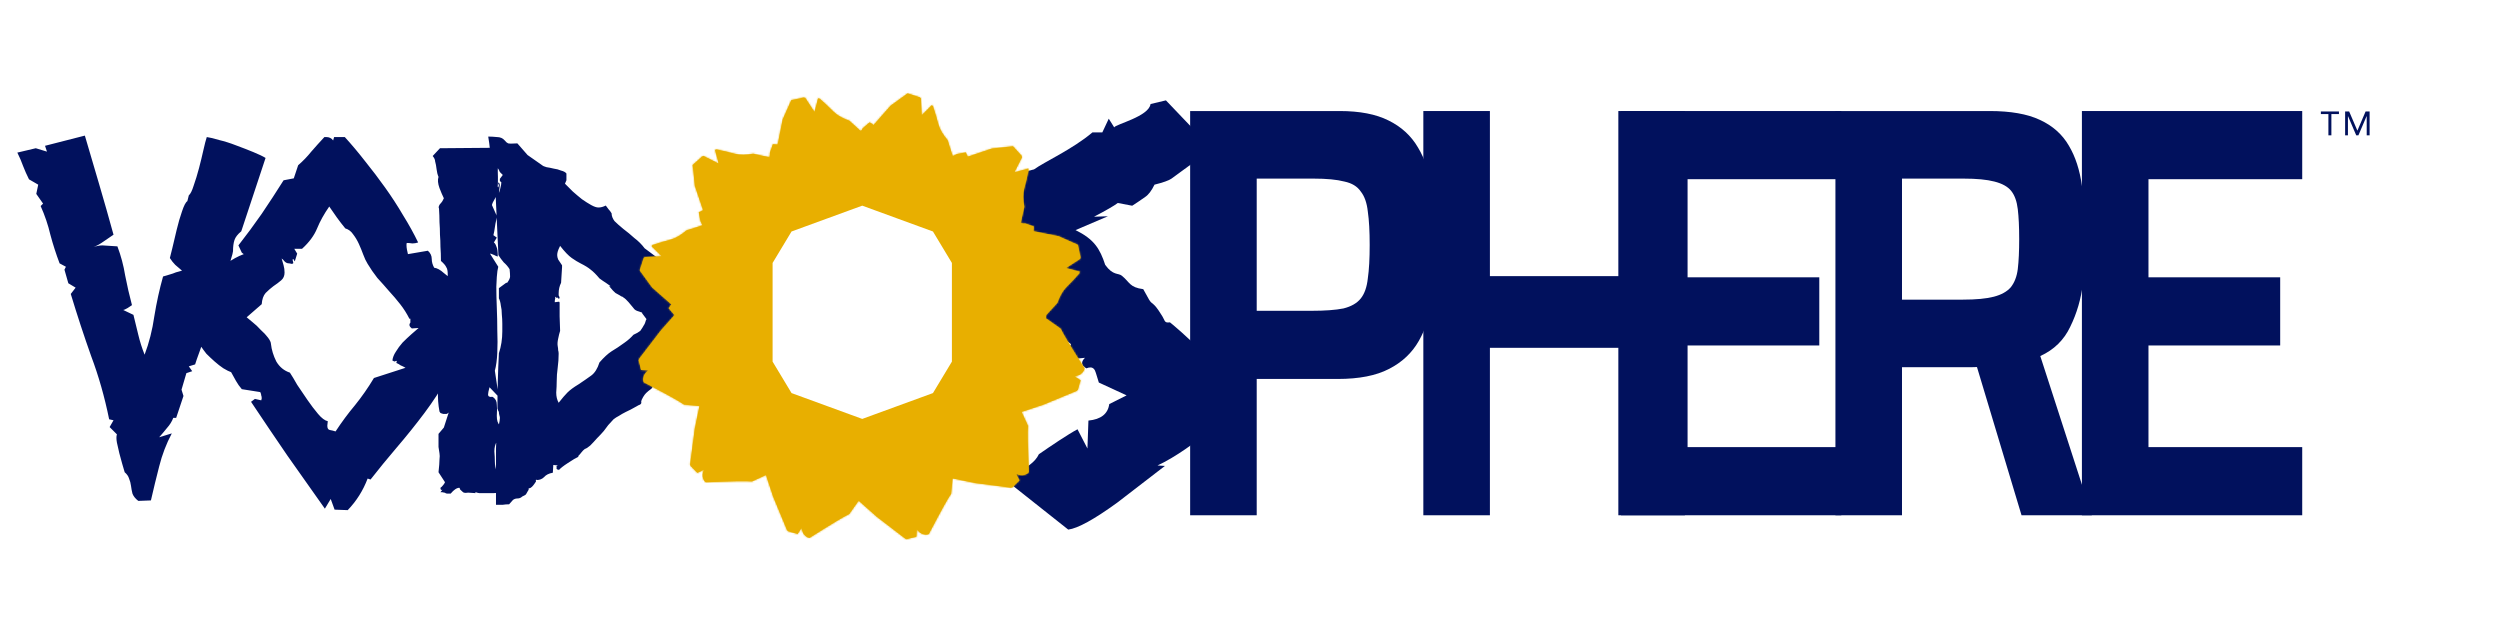 <svg width="1441" height="360" viewBox="0 0 1441 360" fill="none" xmlns="http://www.w3.org/2000/svg">
<path d="M686 297V64H772.193C783.721 64 793.088 65.806 800.293 69.419C807.679 73.031 813.353 78.224 817.316 84.997C821.279 91.545 823.981 99.56 825.422 109.042C827.043 118.525 827.853 129.249 827.853 141.215C827.853 152.278 827.133 162.551 825.692 172.033C824.431 181.29 821.819 189.418 817.856 196.417C813.893 203.416 808.129 208.835 800.564 212.673C793.178 216.511 783.361 218.43 771.112 218.43H724.368V297H686ZM724.368 179.145H755.981C763.727 179.145 769.851 178.694 774.354 177.791C778.858 176.662 782.19 174.743 784.352 172.033C786.513 169.324 787.864 165.486 788.405 160.519C789.125 155.552 789.485 149.117 789.485 141.215C789.485 133.313 789.125 126.878 788.405 121.911C787.864 116.944 786.513 113.106 784.352 110.397C782.37 107.462 779.218 105.543 774.895 104.64C770.572 103.511 764.627 102.946 757.062 102.946H724.368V179.145Z" fill="#01115D"/>
<path d="M820.412 297V64H858.78V159.164H932.814V64H971.182V297H932.814V200.481H858.78V297H820.412Z" fill="#01115D"/>
<path d="M934.349 297V64H1061.34V103.285H972.717V159.842H1048.64V199.126H972.717V257.715H1061.34V297H934.349Z" fill="#01115D"/>
<path d="M1057.94 297V64H1146.84C1158.91 64 1168.54 65.693 1175.75 69.08C1183.13 72.467 1188.72 77.434 1192.5 83.981C1196.28 90.303 1198.81 98.092 1200.07 107.349C1201.51 116.38 1202.23 126.54 1202.23 137.828C1202.23 145.731 1201.69 154.197 1200.61 163.228C1199.53 172.259 1197.09 180.613 1193.31 188.289C1189.71 195.966 1183.94 201.61 1176.02 205.222L1205.74 297H1165.21L1137.11 203.529L1146.57 209.964C1145.31 210.641 1143.78 211.093 1141.97 211.318C1140.35 211.544 1138.46 211.657 1136.3 211.657H1096.31V297H1057.94ZM1096.31 172.711H1131.44C1139 172.711 1144.95 172.146 1149.27 171.017C1153.59 169.889 1156.84 168.082 1159 165.599C1161.16 162.89 1162.51 159.39 1163.05 155.1C1163.59 150.585 1163.86 144.828 1163.86 137.828C1163.86 130.829 1163.59 125.072 1163.05 120.557C1162.51 116.041 1161.25 112.542 1159.27 110.058C1157.29 107.575 1154.04 105.768 1149.54 104.64C1145.22 103.511 1139.27 102.946 1131.71 102.946H1096.31V172.711Z" fill="#01115D"/>
<path d="M1200.01 297V64H1327V103.285H1238.38V159.842H1314.3V199.126H1238.38V257.715H1327V297H1200.01Z" fill="#01115D"/>
<path d="M1342.09 78V65.76H1337.75V64.24H1348.17V65.76H1343.81V78H1342.09ZM1351.73 78V64.24H1354.05L1358.75 75.2H1358.85L1363.53 64.24H1365.85V78H1364.17V67H1364.09L1359.39 78H1358.13L1353.43 67H1353.35V78H1351.73Z" fill="#01115D"/>
<path d="M716.336 235.817L700.616 247.435L699.187 247.171C691.756 252.804 686.612 256.588 683.754 258.525C677.656 262.749 672.131 266.006 667.177 268.294L671.464 268.558C662.318 275.6 653.172 282.641 644.026 289.682C630.689 299.364 621.257 304.557 615.731 305.261L582.395 278.856L585 273C591.669 269.655 596.7 266.403 598.796 261.826C605.655 257.073 615.747 250.251 621.082 247.435L626.798 258.525L627.37 242.418C634.61 241.714 638.612 238.545 639.374 232.912L649.377 227.895L633.372 220.502C632.8 218.742 632.229 216.893 631.657 214.957C631.085 212.844 630.037 211.788 628.513 211.788C627.751 211.788 626.989 211.964 626.227 212.316C623.178 210.732 622.892 208.708 625.369 206.243L619.939 206.771L613.651 201.49L615.652 199.378C621.749 199.202 609.078 193.685 611.936 195.797L603.933 192.745C586.404 186.232 604.791 189.256 600.79 186.44C594.121 180.631 587.547 174.822 581.069 169.013L585.928 162.94C581.164 162.411 576.496 161.355 571.923 159.771L548.201 135.215C554.107 131.518 560.014 127.821 565.921 124.125C573.352 119.372 577.925 114.619 579.64 109.866L583.355 106.962C587.357 108.194 589.357 108.81 589.357 108.81L588.694 104.146L590.4 99.042L595.997 97.643C602.095 93.242 618.224 86.014 629.656 76.332H635.372L639.088 68.411L642.232 73.428C642.803 71.667 662.223 67.178 663.175 59.961L672.035 57.849L695.472 82.405L694.329 89.006L675.179 103.001C673.655 104.057 670.416 105.201 665.462 106.434C663.747 109.954 661.937 112.331 660.032 113.563C657.555 115.323 655.078 116.995 652.601 118.58L644.312 116.995C642.216 118.58 637.643 121.22 630.593 124.917L638.596 124.653L619.939 132.625C630.66 137.903 633.989 143.353 637.043 152.681C641.616 159.019 644.578 157.201 646.674 158.962C651.247 162.658 650.963 165.618 658.965 166.674L662.318 172.709C664.223 175.878 664.604 173.671 669.227 181.134C671.704 184.654 670.737 186.326 674.357 185.798C675.501 186.678 683.849 193.569 694.329 204.131L695.186 209.676L698.902 207.035C699.854 207.387 701.569 209.236 704.046 212.58C706.714 216.453 709.286 219.006 711.763 220.238L704.332 228.159L715.193 227.103L716.336 235.817Z" fill="#01115D"/>
<path d="M153.07 91.04L139.07 133.32C137.016 135 135.71 136.68 135.15 138.36C134.59 140.04 134.31 142.187 134.31 144.8C134.31 145.36 133.843 147.133 132.91 150.12C131.976 153.107 130.763 156.84 129.27 161.32C127.776 165.8 126.096 170.653 124.23 175.88C122.55 180.92 120.87 185.773 119.19 190.44C117.696 195.107 116.296 199.213 114.99 202.76C113.683 206.307 112.843 208.733 112.47 210.04L108.83 211.16L110.79 213.96L107.43 215.08L104.63 224.6L105.75 228.24L101.55 240.84H99.87C99.123 242.893 97.91 244.853 96.23 246.72C94.736 248.587 93.243 250.36 91.75 252.04L99.03 249.8C95.856 255.773 93.43 262.12 91.75 268.84C90.07 275.373 88.483 281.907 86.99 288.44L79.71 288.72C78.03 287.413 76.91 286.013 76.35 284.52C75.976 283.027 75.696 281.533 75.51 280.04C75.323 278.547 74.95 277.147 74.39 275.84C74.016 274.533 73.176 273.32 71.87 272.2C71.496 271.08 71.03 269.493 70.47 267.44C69.91 265.387 69.35 263.333 68.79 261.28C68.23 259.04 67.763 256.987 67.39 255.12C67.016 253.067 67.016 251.48 67.39 250.36L63.19 246.16L65.43 242.24L62.91 241.68C60.296 228.8 56.843 216.667 52.55 205.28C48.443 193.707 44.523 181.76 40.79 169.44L43.59 165.8L39.39 163.28L37.15 155.44L37.99 153.76L34.35 151.8C32.296 146.387 30.523 140.88 29.03 135.28C27.723 129.68 25.856 124.173 23.43 118.76L24.83 117.36L20.91 111.76L22.03 106.44L16.71 103.36C15.403 100.747 14.283 98.227 13.35 95.8C12.416 93.187 11.296 90.573 9.99 87.96L20.63 85.44L27.07 87.4L25.95 84.04L48.91 78.16C51.71 87.68 54.51 97.2 57.31 106.72C60.11 116.24 62.816 125.76 65.43 135.28C64.683 135.84 62.91 137.053 60.11 138.92C57.496 140.787 55.443 141.907 53.95 142.28C54.883 142.093 55.723 141.907 56.47 141.72C57.403 141.533 58.243 141.44 58.99 141.44L67.67 142C69.723 147.413 71.216 153.013 72.15 158.8C73.27 164.587 74.576 170.28 76.07 175.88C75.696 176.067 74.856 176.627 73.55 177.56C72.243 178.307 71.403 178.68 71.03 178.68L76.91 181.48C77.843 185.213 78.776 189.04 79.71 192.96C80.643 196.88 81.856 200.707 83.35 204.44C85.963 197.533 87.83 190.16 88.95 182.32C90.256 174.293 91.936 166.64 93.99 159.36C94.176 159.36 94.83 159.173 95.95 158.8C97.07 158.427 98.283 158.053 99.59 157.68C100.896 157.12 102.016 156.747 102.95 156.56C104.07 156.187 104.723 156 104.91 156C103.603 154.88 102.296 153.76 100.99 152.64C99.87 151.52 98.843 150.213 97.91 148.72C98.096 148.16 98.563 146.293 99.31 143.12C100.056 139.76 100.896 136.213 101.83 132.48C102.763 128.56 103.79 125.013 104.91 121.84C106.03 118.48 107.056 116.52 107.99 115.96L108.83 112.6C109.763 111.853 110.696 109.987 111.63 107C112.75 103.827 113.776 100.467 114.71 96.92C115.643 93.373 116.483 89.92 117.23 86.56C117.976 83.2 118.63 80.68 119.19 79C120.683 79.187 123.016 79.747 126.19 80.68C129.363 81.427 132.63 82.453 135.99 83.76C139.536 85.067 142.896 86.373 146.07 87.68C149.243 88.987 151.576 90.107 153.07 91.04ZM281.34 182.6L271.54 200.8L270.14 198.84L269.58 199.4L266.22 195.2C264.727 202.667 262.02 210.04 258.1 217.32C254.18 224.413 249.7 231.32 244.66 238.04C239.62 244.76 234.3 251.387 228.7 257.92C223.287 264.267 218.247 270.427 213.58 276.4L211.9 275.84C209.287 282.747 205.46 288.813 200.42 294.04L192.86 293.76L190.62 287.6L187.26 293.2C179.98 282.933 172.794 272.76 165.7 262.68C158.794 252.6 151.794 242.24 144.7 231.6L146.94 229.92L150.58 230.76L150.86 229.64C150.86 228.893 150.767 228.333 150.58 227.96C150.58 227.4 150.394 226.747 150.02 226L139.38 224.32C138.074 222.827 136.954 221.24 136.02 219.56C135.087 217.88 134.154 216.2 133.22 214.52C132.1 214.147 130.607 213.4 128.74 212.28C127.06 211.16 125.38 209.853 123.7 208.36C122.02 206.867 120.434 205.373 118.94 203.88C117.634 202.2 116.607 200.8 115.86 199.68L116.14 194.92L115.86 189.32C114.18 191 111.94 192.12 109.14 192.68L103.26 185.12L108.02 179.8C108.58 179.8 108.767 179.613 108.58 179.24C108.394 178.867 108.114 178.587 107.74 178.4C112.407 172.427 117.26 166.267 122.3 159.92C127.527 153.573 133.594 149.093 140.5 146.48L139.38 145.64L137.42 141.44C142.087 135.467 146.567 129.4 150.86 123.24C155.154 116.893 159.354 110.453 163.46 103.92L169.34 102.8L171.86 95.24C174.66 92.813 177.18 90.2 179.42 87.4C181.847 84.6 184.367 81.8 186.98 79H188.1C189.78 79 191.087 79.653 192.02 80.96L192.58 79H198.74C202.66 83.293 206.58 87.96 210.5 93C214.42 97.853 218.247 102.893 221.98 108.12C225.714 113.347 229.167 118.667 232.34 124.08C235.7 129.493 238.594 134.72 241.02 139.76C239.9 140.133 238.78 140.32 237.66 140.32C236.54 140.133 235.514 140.04 234.58 140.04C234.394 140.04 234.3 140.413 234.3 141.16C234.3 142.093 234.394 143.027 234.58 143.96C234.767 144.707 234.954 145.547 235.14 146.48L246.62 144.52C248.114 145.827 248.86 147.413 248.86 149.28C248.86 150.96 249.327 152.64 250.26 154.32C251.94 154.507 253.807 155.533 255.86 157.4C258.1 159.08 260.154 161.04 262.02 163.28C263.887 165.52 265.38 167.853 266.5 170.28C267.807 172.707 268.367 174.573 268.18 175.88C270.234 177.187 272.287 178.493 274.34 179.8C276.58 181.107 278.914 182.04 281.34 182.6ZM241.3 189.04L237.38 189.32C235.887 188.2 235.607 187.08 236.54 185.96V183.72H235.98C234.487 180.733 232.714 177.933 230.66 175.32C228.607 172.707 226.46 170.187 224.22 167.76C221.98 165.147 219.74 162.627 217.5 160.2C215.447 157.587 213.58 154.88 211.9 152.08C210.967 150.587 210.127 148.813 209.38 146.76C208.634 144.707 207.794 142.653 206.86 140.6C205.927 138.547 204.807 136.68 203.5 135C202.38 133.32 200.887 132.2 199.02 131.64C197.34 129.587 195.754 127.533 194.26 125.48C192.767 123.24 191.274 121.093 189.78 119.04C186.794 123.333 184.46 127.533 182.78 131.64C181.1 135.747 178.207 139.667 174.1 143.4H169.62L171.3 146.2L169.9 150.68L169.06 149.28C168.687 149.28 168.594 149.653 168.78 150.4C168.967 150.96 169.06 151.333 169.06 151.52C169.06 151.893 168.687 152.08 167.94 152.08C167.38 151.893 166.914 151.8 166.54 151.8C165.607 151.8 164.767 151.427 164.02 150.68C163.46 149.933 162.9 149.373 162.34 149C162.714 150.307 163.087 151.613 163.46 152.92C163.834 154.227 164.02 155.627 164.02 157.12C164.02 158.987 163.367 160.48 162.06 161.6C160.754 162.72 159.26 163.84 157.58 164.96C156.087 166.08 154.594 167.387 153.1 168.88C151.794 170.373 151.047 172.52 150.86 175.32L142.18 182.88C142.927 183.44 144.047 184.373 145.54 185.68C147.22 186.987 148.807 188.48 150.3 190.16C151.98 191.653 153.38 193.147 154.5 194.64C155.62 196.133 156.18 197.347 156.18 198.28L155.9 198.56L156.18 198.28C156.554 201.64 157.58 205 159.26 208.36C161.127 211.533 163.74 213.68 167.1 214.8C168.22 216.48 169.62 218.813 171.3 221.8C173.167 224.6 175.127 227.493 177.18 230.48C179.234 233.467 181.287 236.173 183.34 238.6C185.394 241.027 187.26 242.427 188.94 242.8L188.66 245.32C188.66 246.813 189.127 247.653 190.06 247.84C191.18 248.027 192.3 248.307 193.42 248.68C196.967 243.267 200.7 238.227 204.62 233.56C208.54 228.707 212.18 223.48 215.54 217.88L233.74 212C232.807 211.44 231.874 210.973 230.94 210.6C230.194 210.04 229.354 209.573 228.42 209.2L228.7 208.36C228.7 207.987 228.514 207.893 228.14 208.08C227.767 208.267 227.487 208.36 227.3 208.36L226.18 207.8C226.367 206.12 227.02 204.44 228.14 202.76C229.26 200.893 230.567 199.12 232.06 197.44C233.74 195.76 235.42 194.173 237.1 192.68C238.78 191.187 240.18 189.973 241.3 189.04ZM289.998 283.96L284.398 284.24H276.278C275.905 284.24 275.158 284.053 274.038 283.68V284.24L269.838 283.96C268.718 284.147 267.878 284.147 267.318 283.96C266.945 283.773 266.292 283.213 265.358 282.28C265.172 282.093 265.078 281.907 265.078 281.72C265.078 281.533 264.985 281.347 264.798 281.16C263.305 281.16 261.625 282.28 259.758 284.52C259.198 284.52 258.545 284.52 257.798 284.52C257.238 284.52 256.772 284.333 256.398 283.96H255.838C255.652 283.773 254.998 283.68 253.878 283.68L254.998 282.28C254.252 282.653 253.878 282.28 253.878 281.16C254.252 280.973 254.812 280.413 255.558 279.48C256.305 278.547 256.585 277.987 256.398 277.8L252.758 272.2C253.132 268.84 253.318 266.413 253.318 264.92C253.505 263.427 253.505 262.213 253.318 261.28C253.132 260.347 252.945 259.133 252.758 257.64C252.758 256.147 252.758 253.627 252.758 250.08L255.838 246.44L258.638 237.76C258.078 238.32 257.612 238.6 257.238 238.6C256.865 238.6 256.305 238.6 255.558 238.6C254.812 238.413 254.252 238.227 253.878 238.04C253.692 237.667 253.505 237.387 253.318 237.2C252.572 233.28 252.292 229.36 252.478 225.44C252.852 221.52 253.318 217.6 253.878 213.68C254.438 209.76 254.998 205.84 255.558 201.92C256.118 198 256.398 194.08 256.398 190.16C256.398 186.24 256.025 182.413 255.278 178.68C254.718 174.76 254.345 170.653 254.158 166.36C256.025 165.427 257.145 164.4 257.518 163.28C257.892 162.16 258.078 160.48 258.078 158.24C258.078 156.187 257.798 154.787 257.238 154.04C256.865 153.107 255.838 151.893 254.158 150.4C254.158 147.413 254.065 144.707 253.878 142.28C253.878 139.853 253.785 137.52 253.598 135.28C253.598 132.853 253.505 130.427 253.318 128C253.318 125.573 253.225 122.96 253.038 120.16C252.665 119.6 252.852 118.76 253.598 117.64L254.158 117.08C254.718 116.52 255.278 115.587 255.838 114.28C255.092 112.787 254.252 110.827 253.318 108.4C252.385 105.787 252.198 103.64 252.758 101.96C252.198 100.653 251.825 99.16 251.638 97.48C251.452 95.8 251.172 94.307 250.798 93C250.798 92.067 250.332 91.04 249.398 89.92L253.598 85.44L287.198 85.16C287.012 90.013 286.918 94.587 286.918 98.88C287.105 103.173 287.012 107.28 286.638 111.2C286.638 111.76 286.172 112.88 285.238 114.56C284.305 116.053 283.745 117.267 283.558 118.2C283.932 119.133 284.305 119.973 284.678 120.72C285.052 121.467 285.425 122.307 285.798 123.24C286.358 123.987 286.452 125.107 286.078 126.6C285.705 128.093 285.425 129.587 285.238 131.08C285.052 132.573 284.772 134.067 284.398 135.56L286.358 136.96L284.678 139.76C285.238 140.133 285.705 140.88 286.078 142C286.638 143.12 286.918 145.08 286.918 147.88C286.172 147.693 285.518 147.413 284.958 147.04C284.398 146.853 283.932 146.667 283.558 146.48C283.185 146.293 282.812 146.2 282.438 146.2L287.198 153.76C286.825 155.067 286.545 157.027 286.358 159.64C286.172 162.253 286.078 164.12 286.078 165.24C286.078 168.787 286.172 172.8 286.358 177.28C286.545 181.76 286.638 186.147 286.638 190.44C286.825 194.92 286.825 199.213 286.638 203.32C286.452 207.427 285.985 210.88 285.238 213.68L287.478 228.8L282.158 223.2C281.598 225.253 281.318 226.653 281.318 227.4C281.318 227.96 281.505 228.333 281.878 228.52C282.252 228.707 282.625 228.8 282.998 228.8C283.558 228.613 284.025 228.707 284.398 229.08C285.705 230.013 286.358 231.413 286.358 233.28C286.545 234.773 286.545 236.92 286.358 239.72C286.358 242.333 286.918 244.107 288.038 245.04L286.358 254.56C285.425 256.053 284.958 257.92 284.958 260.16C285.145 262.4 285.238 264.36 285.238 266.04C285.238 269.96 286.732 273.88 289.718 277.8L289.998 283.96ZM420.288 186.8L416.088 191C413.101 191.187 410.301 192.12 407.688 193.8C407.501 194.173 407.315 194.547 407.128 194.92C407.128 195.293 407.035 195.853 406.848 196.6C404.421 197.347 403.115 199.12 402.928 201.92C401.995 202.853 401.341 203.787 400.968 204.72V205.28C399.661 206.773 398.448 208.173 397.328 209.48C396.208 210.6 394.995 211.72 393.688 212.84C390.515 213.213 387.528 213.96 384.728 215.08C382.115 216.013 380.061 217.507 378.568 219.56C378.008 220.493 377.448 221.333 376.888 222.08C376.515 222.64 376.048 223.293 375.488 224.04C374.181 224.973 373.155 225.813 372.408 226.56C371.848 227.12 371.288 227.867 370.728 228.8C369.981 230.107 369.608 230.947 369.608 231.32V231.6C369.795 232.347 369.515 232.907 368.768 233.28C368.208 233.467 367.648 233.747 367.088 234.12C364.475 235.613 362.328 236.733 360.648 237.48C359.155 238.227 357.848 238.973 356.728 239.72C355.608 240.28 354.581 240.933 353.648 241.68C352.901 242.427 351.875 243.547 350.568 245.04C350.008 245.787 349.168 246.907 348.048 248.4C346.928 249.707 345.621 251.107 344.128 252.6C342.821 254.093 341.515 255.493 340.208 256.8C338.901 257.92 337.875 258.573 337.128 258.76C336.381 259.32 335.728 259.973 335.168 260.72C334.608 261.467 333.955 262.213 333.208 262.96L333.488 263.24C332.181 263.8 330.128 265.013 327.328 266.88C324.715 268.56 322.941 269.96 322.008 271.08C322.008 270.893 322.101 270.8 322.288 270.8C320.981 270.8 320.515 270.24 320.888 269.12H320.328C320.515 269.12 320.888 268.84 321.448 268.28L318.928 268L318.648 272.48C316.408 272.853 314.728 273.693 313.608 275C312.488 276.12 311.088 276.68 309.408 276.68C309.035 276.307 308.848 276.4 308.848 276.96C309.035 277.333 308.941 277.707 308.568 278.08L308.008 278.92C307.635 279.48 307.168 280.04 306.608 280.6C306.048 281.16 305.488 281.44 304.928 281.44C304.741 281.44 304.648 281.627 304.648 282C304.835 282.187 304.741 282.467 304.368 282.84C303.808 283.773 303.435 284.427 303.248 284.8C303.061 285.173 302.315 285.64 301.008 286.2C300.261 286.947 299.328 287.32 298.208 287.32C297.275 287.32 296.435 287.6 295.688 288.16C295.128 288.72 294.381 289.56 293.448 290.68C292.141 290.68 290.928 290.773 289.808 290.96C288.688 290.96 287.381 290.96 285.888 290.96C285.888 287.973 285.888 284.613 285.888 280.88C285.888 277.147 285.888 273.413 285.888 269.68C285.888 265.76 285.888 262.027 285.888 258.48C286.075 254.747 286.168 251.48 286.168 248.68C286.915 247.747 287.381 246.44 287.568 244.76C287.941 243.08 288.128 241.773 288.128 240.84C288.128 240.467 288.035 240 287.848 239.44C287.661 238.693 287.568 238.133 287.568 237.76V237.48L287.008 236.36C287.008 235.987 286.915 235.707 286.728 235.52C286.728 224.88 287.008 214.24 287.568 203.6C288.875 199.68 289.528 195.48 289.528 191C289.528 189.693 289.528 188.2 289.528 186.52C289.528 184.84 289.435 183.067 289.248 181.2C289.248 179.333 289.061 177.653 288.688 176.16C288.501 174.48 288.128 173.08 287.568 171.96V166.08L291.768 163H292.328C293.448 161.507 294.008 160.293 294.008 159.36C294.008 158.24 293.915 156.84 293.728 155.16C292.795 153.667 291.675 152.36 290.368 151.24C289.248 149.933 288.221 148.533 287.288 147.04L285.608 110.92L286.728 110.08L286.448 108.12C286.821 107.747 287.008 107.653 287.008 107.84C287.195 108.027 287.288 108.027 287.288 107.84L287.568 106.72L287.288 106.16L287.008 105.32H287.568L287.848 105.6C287.848 105.787 287.848 105.973 287.848 106.16C288.035 106.16 288.128 106.253 288.128 106.44L287.568 111.2C287.941 110.453 288.221 109.52 288.408 108.4C288.781 107.093 288.968 105.973 288.968 105.04C288.408 104.667 288.128 104.387 288.128 104.2C288.128 104.013 288.128 103.64 288.128 103.08L289.808 100.84L288.128 99.16C287.755 98.227 287.288 97.387 286.728 96.64C286.168 95.707 285.235 95.053 283.928 94.68C283.928 93.933 283.741 92.907 283.368 91.6C283.181 90.107 282.901 88.613 282.528 87.12C282.341 85.44 282.155 83.853 281.968 82.36C281.781 80.867 281.595 79.653 281.408 78.72C282.901 78.72 284.581 78.813 286.448 79C288.315 79 289.808 79.653 290.928 80.96L291.208 81.24C291.581 81.8 292.141 82.267 292.888 82.64C293.635 82.827 295.408 82.827 298.208 82.64L304.088 89.36L312.488 95.24C312.861 95.613 313.701 95.987 315.008 96.36C316.315 96.547 317.715 96.827 319.208 97.2C320.701 97.387 322.101 97.76 323.408 98.32C324.901 98.693 325.928 99.253 326.488 100V103.92C326.301 104.48 326.021 105.133 325.648 105.88C326.955 107.187 328.448 108.68 330.128 110.36C331.808 111.853 333.581 113.347 335.448 114.84C337.315 116.147 339.088 117.267 340.768 118.2C342.448 119.133 343.848 119.6 344.968 119.6C346.275 119.6 347.675 119.227 349.168 118.48C349.915 119.413 350.475 120.16 350.848 120.72C351.408 121.28 351.968 122.027 352.528 122.96C352.528 124.453 353.088 125.947 354.208 127.44C355.515 128.747 357.195 130.24 359.248 131.92C361.488 133.6 363.635 135.373 365.688 137.24C367.928 138.92 369.888 140.88 371.568 143.12L394.528 160.2C394.901 161.32 395.368 162.253 395.928 163C396.488 164.307 397.235 165.613 398.168 166.92C399.101 168.227 400.315 169.067 401.808 169.44L402.928 169.72L420.288 185.4L419.728 186.24L420.288 186.8ZM372.688 184L370.168 180.64C370.168 180.267 370.075 180.08 369.888 180.08C369.701 180.08 369.421 179.987 369.048 179.8L368.208 179.52C366.715 179.147 365.688 178.493 365.128 177.56C364.381 176.627 363.448 175.507 362.328 174.2C361.208 172.893 360.181 171.96 359.248 171.4C358.875 171.027 358.501 170.84 358.128 170.84C357.941 170.653 357.661 170.467 357.288 170.28C356.541 169.907 355.701 169.44 354.768 168.88C354.021 168.32 352.808 167.013 351.128 164.96H351.968C349.915 163.467 348.421 162.44 347.488 161.88C346.741 161.32 346.088 160.853 345.528 160.48C343.661 158.24 341.981 156.56 340.488 155.44C339.181 154.32 337.221 153.107 334.608 151.8C333.115 151.053 331.435 150.027 329.568 148.72C327.701 147.413 325.461 145.08 322.848 141.72C322.101 143.213 321.635 144.333 321.448 145.08C321.261 145.827 321.168 146.48 321.168 147.04C321.168 147.787 321.355 148.627 321.728 149.56C322.288 150.493 322.848 151.333 323.408 152.08L323.968 152.92V154.04L323.408 163C322.475 164.867 322.008 166.92 322.008 169.16C322.008 169.72 322.008 170.093 322.008 170.28C322.195 170.467 322.381 170.933 322.568 171.68C322.381 172.24 322.101 172.333 321.728 171.96L321.168 171.4L320.888 171.68H320.608V171.4L320.328 171.12H320.048V171.96C319.861 172.52 319.768 173.173 319.768 173.92C319.768 174.667 319.768 174.76 319.768 174.2L322.008 173.92H322.288C322.475 174.107 322.568 174.293 322.568 174.48V180.64C322.568 180.827 322.568 181.387 322.568 182.32C322.568 183.067 322.661 185.867 322.848 190.72C322.475 191.84 322.101 193.333 321.728 195.2C321.355 196.88 321.261 198.28 321.448 199.4C321.635 200.333 321.728 201.173 321.728 201.92C321.915 202.48 322.008 203.133 322.008 203.88C322.008 206.493 321.821 209.2 321.448 212C321.075 214.613 320.888 217.227 320.888 219.84C320.888 221.707 320.795 223.853 320.608 226.28C320.608 228.52 321.075 230.48 322.008 232.16C324.061 229.547 325.741 227.587 327.048 226.28C328.541 224.787 330.688 223.2 333.488 221.52C336.288 219.653 338.715 217.973 340.768 216.48C342.821 214.987 344.408 212.467 345.528 208.92C348.141 205.933 350.475 203.787 352.528 202.48C354.768 201.173 357.288 199.493 360.088 197.44C361.955 196.133 363.635 194.64 365.128 192.96C365.875 192.587 366.621 192.213 367.368 191.84C368.115 191.28 368.675 190.907 369.048 190.72C369.981 189.413 370.635 188.387 371.008 187.64C371.568 186.893 372.035 185.773 372.408 184.28L372.688 184Z" fill="#01115D"/>
<mask id="path-5-inside-1_188_662" fill="white">
<path fill-rule="evenodd" clip-rule="evenodd" d="M433.452 277.533L441.497 273.82L445.668 286.362L453.72 305.779L454.057 305.875L454.199 306.215L459.772 307.789L462.055 304.293C462.357 306.445 463.062 307.948 464.168 308.801C464.821 309.499 465.652 309.91 466.661 310.034C479.127 302.126 486.738 297.558 489.492 296.331L494.935 288.623L505.331 297.853L522.018 310.644L522.358 310.558L522.65 310.783L528.265 309.361L528.492 305.192C529.831 306.906 531.193 307.855 532.577 308.041C533.492 308.318 534.418 308.259 535.353 307.863C542.193 294.784 546.499 287.025 548.27 284.586L549.076 275.765L562.028 278.426L582.879 281.164L583.13 280.92L583.496 280.968L587.646 276.931L585.758 273.207C587.775 274.021 589.429 274.163 590.721 273.632C591.652 273.415 592.424 272.902 593.036 272.091C592.417 257.346 592.264 248.475 592.578 245.477L588.863 237.436L601.41 233.268L620.838 225.219L620.933 224.882L621.274 224.741L622.849 219.17L619.351 216.889C621.505 216.588 623.008 215.883 623.861 214.778C624.56 214.124 624.971 213.294 625.095 212.286C617.182 199.826 612.612 192.22 611.384 189.467L602.855 183.449L603.061 181.587L609.468 174.562C610.86 170.627 612.582 167.603 614.635 165.49C617.342 162.814 619.932 160.068 622.405 157.252L622.065 157.162C622.225 156.981 622.384 156.8 622.543 156.62L614.487 154.487L622.729 149.108L622.628 148.632L622.867 148.476L621.298 141.11L610.185 136.162L595.707 133.261L595.909 130.523L590.987 128.784C590.395 128.866 589.522 128.781 588.367 128.528L590.414 119.193C589.65 115.089 589.629 111.61 590.35 108.754C591.355 105.083 592.225 101.411 592.957 97.737L592.617 97.829C592.638 97.731 592.657 97.633 592.677 97.535L592.76 97.12L584.717 99.3L589.164 90.522L588.838 90.161L588.967 89.905L583.923 84.311L571.824 85.58L557.835 90.302L556.64 87.83L551.507 88.784C551.036 89.151 550.237 89.513 549.111 89.871L546.213 80.764C543.498 77.592 541.739 74.589 540.935 71.755C539.969 68.074 538.885 64.46 537.681 60.912L537.433 61.161C537.357 60.932 537.28 60.704 537.203 60.476L531.327 66.382L530.787 56.559L530.324 56.409L530.309 56.123L523.141 53.799L513.298 60.944L503.546 72.025L501.274 70.481L497.306 73.872C497.12 74.331 496.737 74.898 496.159 75.576L489.551 69.555C485.614 68.163 482.588 66.442 480.474 64.39C477.796 61.684 475.049 59.096 472.232 56.625L472.141 56.965C471.961 56.805 471.78 56.645 471.599 56.487L469.466 64.538L464.083 56.301L463.607 56.402L463.45 56.162L456.081 57.731L451.131 68.838L448.228 83.308L445.489 83.106L443.749 88.026C443.831 88.618 443.745 89.49 443.493 90.644L434.153 88.599C430.047 89.362 426.565 89.383 423.708 88.662C420.036 87.657 416.361 86.789 412.685 86.057L412.777 86.396C412.541 86.348 412.304 86.3 412.068 86.253L414.249 94.292L405.466 89.848L405.105 90.174L404.849 90.044L399.252 95.085L400.521 107.178L405.247 121.16L402.773 122.355L403.728 127.485C404.095 127.956 404.457 128.754 404.815 129.879L395.703 132.776C392.529 135.489 389.525 137.248 386.69 138.051C383.006 139.016 379.39 140.1 375.84 141.303L376.089 141.551C375.927 141.605 375.765 141.66 375.602 141.714C375.536 141.737 375.47 141.759 375.404 141.781L381.314 147.654L371.485 148.194L371.335 148.656L371.049 148.672L368.723 155.835L375.872 165.674L386.959 175.421L385.415 177.691L388.784 181.629L381.048 190.333L368.25 207.012L368.336 207.351L368.111 207.644L369.534 213.255L373.705 213.483C371.99 214.821 371.041 216.182 370.855 217.566C370.577 218.48 370.636 219.405 371.033 220.34C384.119 227.176 391.882 231.48 394.322 233.25L403.148 234.056L400.485 247L397.746 267.84L397.99 268.091L397.942 268.457L401.982 272.605L405.707 270.718C404.892 272.734 404.75 274.387 405.282 275.678C405.498 276.609 406.012 277.381 406.823 277.992C421.576 277.373 430.452 277.22 433.452 277.533ZM497 250.977L449.949 234.44L435 210.563V153.437L449.949 129.56L497 113.023L544.051 129.56L559 153.437V210.563L544.051 234.44L497 250.977Z"/>
</mask>
<path fill-rule="evenodd" clip-rule="evenodd" d="M433.452 277.533L441.497 273.82L445.668 286.362L453.72 305.779L454.057 305.875L454.199 306.215L459.772 307.789L462.055 304.293C462.357 306.445 463.062 307.948 464.168 308.801C464.821 309.499 465.652 309.91 466.661 310.034C479.127 302.126 486.738 297.558 489.492 296.331L494.935 288.623L505.331 297.853L522.018 310.644L522.358 310.558L522.65 310.783L528.265 309.361L528.492 305.192C529.831 306.906 531.193 307.855 532.577 308.041C533.492 308.318 534.418 308.259 535.353 307.863C542.193 294.784 546.499 287.025 548.27 284.586L549.076 275.765L562.028 278.426L582.879 281.164L583.13 280.92L583.496 280.968L587.646 276.931L585.758 273.207C587.775 274.021 589.429 274.163 590.721 273.632C591.652 273.415 592.424 272.902 593.036 272.091C592.417 257.346 592.264 248.475 592.578 245.477L588.863 237.436L601.41 233.268L620.838 225.219L620.933 224.882L621.274 224.741L622.849 219.17L619.351 216.889C621.505 216.588 623.008 215.883 623.861 214.778C624.56 214.124 624.971 213.294 625.095 212.286C617.182 199.826 612.612 192.22 611.384 189.467L602.855 183.449L603.061 181.587L609.468 174.562C610.86 170.627 612.582 167.603 614.635 165.49C617.342 162.814 619.932 160.068 622.405 157.252L622.065 157.162C622.225 156.981 622.384 156.8 622.543 156.62L614.487 154.487L622.729 149.108L622.628 148.632L622.867 148.476L621.298 141.11L610.185 136.162L595.707 133.261L595.909 130.523L590.987 128.784C590.395 128.866 589.522 128.781 588.367 128.528L590.414 119.193C589.65 115.089 589.629 111.61 590.35 108.754C591.355 105.083 592.225 101.411 592.957 97.737L592.617 97.829C592.638 97.731 592.657 97.633 592.677 97.535L592.76 97.12L584.717 99.3L589.164 90.522L588.838 90.161L588.967 89.905L583.923 84.311L571.824 85.58L557.835 90.302L556.64 87.83L551.507 88.784C551.036 89.151 550.237 89.513 549.111 89.871L546.213 80.764C543.498 77.592 541.739 74.589 540.935 71.755C539.969 68.074 538.885 64.46 537.681 60.912L537.433 61.161C537.357 60.932 537.28 60.704 537.203 60.476L531.327 66.382L530.787 56.559L530.324 56.409L530.309 56.123L523.141 53.799L513.298 60.944L503.546 72.025L501.274 70.481L497.306 73.872C497.12 74.331 496.737 74.898 496.159 75.576L489.551 69.555C485.614 68.163 482.588 66.442 480.474 64.39C477.796 61.684 475.049 59.096 472.232 56.625L472.141 56.965C471.961 56.805 471.78 56.645 471.599 56.487L469.466 64.538L464.083 56.301L463.607 56.402L463.45 56.162L456.081 57.731L451.131 68.838L448.228 83.308L445.489 83.106L443.749 88.026C443.831 88.618 443.745 89.49 443.493 90.644L434.153 88.599C430.047 89.362 426.565 89.383 423.708 88.662C420.036 87.657 416.361 86.789 412.685 86.057L412.777 86.396C412.541 86.348 412.304 86.3 412.068 86.253L414.249 94.292L405.466 89.848L405.105 90.174L404.849 90.044L399.252 95.085L400.521 107.178L405.247 121.16L402.773 122.355L403.728 127.485C404.095 127.956 404.457 128.754 404.815 129.879L395.703 132.776C392.529 135.489 389.525 137.248 386.69 138.051C383.006 139.016 379.39 140.1 375.84 141.303L376.089 141.551C375.927 141.605 375.765 141.66 375.602 141.714C375.536 141.737 375.47 141.759 375.404 141.781L381.314 147.654L371.485 148.194L371.335 148.656L371.049 148.672L368.723 155.835L375.872 165.674L386.959 175.421L385.415 177.691L388.784 181.629L381.048 190.333L368.25 207.012L368.336 207.351L368.111 207.644L369.534 213.255L373.705 213.483C371.99 214.821 371.041 216.182 370.855 217.566C370.577 218.48 370.636 219.405 371.033 220.34C384.119 227.176 391.882 231.48 394.322 233.25L403.148 234.056L400.485 247L397.746 267.84L397.99 268.091L397.942 268.457L401.982 272.605L405.707 270.718C404.892 272.734 404.75 274.387 405.282 275.678C405.498 276.609 406.012 277.381 406.823 277.992C421.576 277.373 430.452 277.22 433.452 277.533ZM497 250.977L449.949 234.44L435 210.563V153.437L449.949 129.56L497 113.023L544.051 129.56L559 153.437V210.563L544.051 234.44L497 250.977Z" fill="#E8AF00"/>
<path d="M497 250.977L497.995 248.146L497 247.797L496.005 248.146L497 250.977ZM497 113.023L496.005 115.854L497 116.203L497.995 115.854L497 113.023ZM498.062 248.17L497.995 248.146L496.005 253.807L496.072 253.83L498.062 248.17ZM497.928 253.83L497.995 253.807L496.005 248.146L495.939 248.17L497.928 253.83ZM496.072 110.17L496.005 110.193L497.995 115.854L498.061 115.83L496.072 110.17ZM495.939 115.83L496.005 115.854L497.995 110.193L497.928 110.17L495.939 115.83ZM441.497 273.82L447.191 271.927L445.074 265.562L438.983 268.373L441.497 273.82ZM433.452 277.533L432.828 283.501L434.468 283.672L435.966 282.981L433.452 277.533ZM445.668 286.362L439.974 288.255L440.042 288.461L440.125 288.661L445.668 286.362ZM453.72 305.779L448.178 308.078L449.29 310.759L452.082 311.551L453.72 305.779ZM454.057 305.875L459.595 303.566L458.481 300.893L455.695 300.103L454.057 305.875ZM454.199 306.215L448.661 308.523L449.777 311.2L452.568 311.989L454.199 306.215ZM459.772 307.789L458.142 313.563L462.386 314.762L464.796 311.069L459.772 307.789ZM462.055 304.293L467.997 303.458L465.772 287.625L457.031 301.013L462.055 304.293ZM464.168 308.801L468.549 304.701L468.216 304.346L467.83 304.048L464.168 308.801ZM466.661 310.034L465.927 315.989L468.06 316.252L469.875 315.101L466.661 310.034ZM489.492 296.331L491.934 301.811L493.441 301.14L494.393 299.792L489.492 296.331ZM494.935 288.623L498.918 284.136L493.903 279.683L490.034 285.162L494.935 288.623ZM505.331 297.853L501.347 302.34L501.509 302.483L501.68 302.615L505.331 297.853ZM522.018 310.644L518.367 315.406L520.671 317.172L523.486 316.462L522.018 310.644ZM522.358 310.558L526.008 305.797L523.704 304.03L520.889 304.741L522.358 310.558ZM522.65 310.783L519 315.544L521.306 317.313L524.124 316.599L522.65 310.783ZM528.265 309.361L529.738 315.177L534.015 314.094L534.256 309.688L528.265 309.361ZM528.492 305.192L533.22 301.498L523.373 288.897L522.501 304.865L528.492 305.192ZM532.577 308.041L534.32 302.299L533.856 302.158L533.376 302.094L532.577 308.041ZM535.353 307.863L537.693 313.388L539.673 312.549L540.67 310.644L535.353 307.863ZM548.27 284.586L553.125 288.111L554.095 286.775L554.245 285.131L548.27 284.586ZM549.076 275.765L550.283 269.888L543.711 268.537L543.101 275.219L549.076 275.765ZM562.028 278.426L560.82 284.303L561.032 284.346L561.246 284.375L562.028 278.426ZM582.879 281.164L582.098 287.113L584.977 287.491L587.06 285.467L582.879 281.164ZM583.13 280.92L583.903 274.97L581.028 274.597L578.949 276.617L583.13 280.92ZM583.496 280.968L582.723 286.918L585.599 287.291L587.679 285.269L583.496 280.968ZM587.646 276.931L591.829 281.232L594.994 278.154L592.998 274.218L587.646 276.931ZM585.758 273.207L588.005 267.644L573.175 261.656L580.407 275.92L585.758 273.207ZM590.721 273.632L589.363 267.788L588.889 267.898L588.439 268.083L590.721 273.632ZM593.036 272.091L597.826 275.706L599.121 273.989L599.031 271.84L593.036 272.091ZM592.578 245.477L598.545 246.103L598.717 244.46L598.025 242.961L592.578 245.477ZM588.863 237.436L586.972 231.741L580.601 233.858L583.416 239.952L588.863 237.436ZM601.41 233.268L603.302 238.962L603.507 238.894L603.707 238.811L601.41 233.268ZM620.838 225.219L623.134 230.762L625.817 229.651L626.61 226.857L620.838 225.219ZM620.933 224.882L618.637 219.339L615.954 220.45L615.161 223.244L620.933 224.882ZM621.274 224.741L623.57 230.285L626.256 229.172L627.048 226.373L621.274 224.741ZM622.849 219.17L628.623 220.803L629.823 216.556L626.126 214.145L622.849 219.17ZM619.351 216.889L618.519 210.947L602.662 213.169L616.073 221.915L619.351 216.889ZM623.861 214.778L619.762 210.397L619.408 210.728L619.111 211.112L623.861 214.778ZM625.095 212.286L631.05 213.02L631.314 210.885L630.16 209.069L625.095 212.286ZM611.384 189.467L616.863 187.022L616.191 185.515L614.843 184.564L611.384 189.467ZM602.855 183.449L596.891 182.789L596.501 186.31L599.396 188.352L602.855 183.449ZM603.061 181.587L598.628 177.544L597.312 178.986L597.097 180.927L603.061 181.587ZM609.468 174.562L613.901 178.606L614.719 177.708L615.124 176.563L609.468 174.562ZM614.635 165.49L610.417 161.223L610.374 161.265L610.332 161.309L614.635 165.49ZM622.405 157.252L626.914 161.21L633.31 153.924L623.935 151.45L622.405 157.252ZM622.065 157.162L617.571 153.186L611.118 160.479L620.534 162.963L622.065 157.162ZM622.543 156.62L627.045 160.587L633.464 153.303L624.078 150.819L622.543 156.62ZM614.487 154.487L611.208 149.463L599.911 156.836L612.952 160.288L614.487 154.487ZM622.729 149.108L626.009 154.132L629.455 151.883L628.597 147.857L622.729 149.108ZM622.628 148.632L619.35 143.606L615.901 145.855L616.76 149.882L622.628 148.632ZM622.867 148.476L626.144 153.502L629.593 151.253L628.735 147.226L622.867 148.476ZM621.298 141.11L627.166 139.86L626.53 136.872L623.738 135.629L621.298 141.11ZM610.185 136.162L612.625 130.681L612.017 130.41L611.364 130.279L610.185 136.162ZM595.707 133.261L589.723 132.82L589.333 138.104L594.528 139.145L595.707 133.261ZM595.909 130.523L601.893 130.965L602.23 126.393L597.907 124.866L595.909 130.523ZM590.987 128.784L592.985 123.127L591.609 122.641L590.164 122.841L590.987 128.784ZM588.367 128.528L582.506 127.243L581.222 133.105L587.083 134.389L588.367 128.528ZM590.414 119.193L596.275 120.478L596.535 119.291L596.312 118.096L590.414 119.193ZM590.35 108.754L584.563 107.169L584.547 107.227L584.533 107.285L590.35 108.754ZM592.957 97.737L598.841 98.909L600.733 89.414L591.388 91.946L592.957 97.737ZM592.617 97.829L586.741 96.618L584.772 106.17L594.186 103.62L592.617 97.829ZM592.677 97.535L598.559 98.719L598.56 98.717L592.677 97.535ZM592.76 97.12L598.643 98.302L600.553 88.792L591.191 91.329L592.76 97.12ZM584.717 99.3L579.365 96.588L573.271 108.617L586.287 105.091L584.717 99.3ZM589.164 90.522L594.516 93.233L596.377 89.561L593.62 86.504L589.164 90.522ZM588.838 90.161L583.486 87.449L581.625 91.121L584.382 94.179L588.838 90.161ZM588.967 89.905L594.32 92.617L596.18 88.945L593.424 85.887L588.967 89.905ZM583.923 84.311L588.38 80.293L586.335 78.025L583.298 78.344L583.923 84.311ZM571.824 85.58L571.198 79.612L570.536 79.682L569.905 79.895L571.824 85.58ZM557.835 90.302L552.433 92.914L554.737 97.681L559.754 95.987L557.835 90.302ZM556.64 87.83L562.042 85.219L560.047 81.094L555.543 81.931L556.64 87.83ZM551.507 88.784L550.411 82.885L548.975 83.152L547.823 84.049L551.507 88.784ZM549.111 89.871L543.393 91.691L545.213 97.407L550.929 95.589L549.111 89.871ZM546.213 80.764L551.93 78.945L551.562 77.787L550.772 76.864L546.213 80.764ZM540.935 71.755L535.131 73.278L535.147 73.335L535.163 73.393L540.935 71.755ZM537.681 60.912L543.363 58.984L540.252 49.815L533.426 56.682L537.681 60.912ZM537.433 61.161L531.745 63.07L534.837 72.283L541.689 65.391L537.433 61.161ZM537.203 60.476L542.885 58.548L539.775 49.381L532.949 56.245L537.203 60.476ZM531.327 66.382L525.337 66.712L526.077 80.17L535.581 70.614L531.327 66.382ZM530.787 56.559L536.778 56.229L536.552 52.121L532.638 50.852L530.787 56.559ZM530.324 56.409L524.333 56.736L524.558 60.846L528.473 62.116L530.324 56.409ZM530.309 56.123L536.3 55.796L536.075 51.685L532.159 50.416L530.309 56.123ZM523.141 53.799L524.992 48.091L522.088 47.149L519.617 48.943L523.141 53.799ZM513.298 60.944L509.773 56.088L509.234 56.48L508.793 56.98L513.298 60.944ZM503.546 72.025L500.174 76.988L504.552 79.963L508.05 75.989L503.546 72.025ZM501.274 70.481L504.646 65.519L500.857 62.944L497.375 65.92L501.274 70.481ZM497.306 73.872L493.408 69.311L492.296 70.261L491.746 71.616L497.306 73.872ZM496.159 75.576L492.118 80.011L496.699 84.185L500.723 79.471L496.159 75.576ZM489.551 69.555L493.592 65.12L492.695 64.302L491.55 63.897L489.551 69.555ZM480.474 64.39L476.21 68.611L476.252 68.653L476.295 68.695L480.474 64.39ZM472.232 56.625L476.188 52.114L468.919 45.739L466.433 55.082L472.232 56.625ZM472.141 56.965L468.159 61.453L475.438 67.911L477.939 58.507L472.141 56.965ZM471.599 56.487L475.552 51.973L468.276 45.601L465.799 54.95L471.599 56.487ZM469.466 64.538L464.443 67.82L471.815 79.101L475.266 66.074L469.466 64.538ZM464.083 56.301L469.106 53.018L466.856 49.576L462.834 50.432L464.083 56.301ZM463.607 56.402L458.586 59.686L460.835 63.126L464.856 62.27L463.607 56.402ZM463.45 56.162L468.472 52.878L466.222 49.438L462.201 50.294L463.45 56.162ZM456.081 57.731L454.832 51.862L451.844 52.498L450.6 55.288L456.081 57.731ZM451.131 68.838L445.651 66.396L445.379 67.005L445.248 67.658L451.131 68.838ZM448.228 83.308L447.788 89.292L453.07 89.681L454.111 84.488L448.228 83.308ZM445.489 83.106L445.929 77.123L441.359 76.786L439.832 81.106L445.489 83.106ZM443.749 88.026L438.093 86.026L437.606 87.403L437.806 88.849L443.749 88.026ZM443.493 90.644L442.21 96.505L448.072 97.788L449.355 91.926L443.493 90.644ZM434.153 88.599L435.436 82.738L434.25 82.478L433.056 82.7L434.153 88.599ZM423.708 88.662L422.125 94.449L422.182 94.465L422.24 94.48L423.708 88.662ZM412.685 86.057L413.857 80.172L404.359 78.281L406.894 87.628L412.685 86.057ZM412.777 86.396L411.579 92.275L421.116 94.219L418.568 84.825L412.777 86.396ZM412.068 86.253L413.24 80.369L403.742 78.477L406.277 87.824L412.068 86.253ZM414.249 94.292L411.54 99.645L423.569 105.732L420.039 92.721L414.249 94.292ZM405.466 89.848L408.175 84.494L404.506 82.638L401.45 85.39L405.466 89.848ZM405.105 90.174L402.396 95.527L406.065 97.384L409.121 94.631L405.105 90.174ZM404.849 90.044L407.558 84.691L403.889 82.834L400.834 85.586L404.849 90.044ZM399.252 95.085L395.236 90.627L392.965 92.672L393.285 95.712L399.252 95.085ZM400.521 107.178L394.554 107.805L394.624 108.468L394.837 109.099L400.521 107.178ZM405.247 121.16L407.856 126.563L412.627 124.259L410.931 119.239L405.247 121.16ZM402.773 122.355L400.164 116.952L396.036 118.945L396.874 123.452L402.773 122.355ZM403.728 127.485L397.829 128.582L398.096 130.018L398.993 131.17L403.728 127.485ZM404.815 129.879L406.633 135.597L412.354 133.779L410.532 128.059L404.815 129.879ZM395.703 132.776L393.886 127.058L392.728 127.426L391.805 128.215L395.703 132.776ZM386.69 138.051L388.21 143.855L388.268 143.84L388.325 143.824L386.69 138.051ZM375.84 141.303L373.914 135.621L364.737 138.731L371.611 145.56L375.84 141.303ZM376.089 141.551L377.983 147.244L387.236 144.167L380.318 137.295L376.089 141.551ZM375.602 141.714L373.687 136.028L373.687 136.028L375.602 141.714ZM375.404 141.781L373.492 136.094L364.283 139.189L371.175 146.037L375.404 141.781ZM381.314 147.654L381.643 153.645L395.11 152.904L385.543 143.398L381.314 147.654ZM371.485 148.194L371.156 142.203L367.049 142.429L365.779 146.34L371.485 148.194ZM371.335 148.656L371.662 154.648L375.77 154.423L377.041 150.51L371.335 148.656ZM371.049 148.672L370.722 142.681L366.613 142.905L365.342 146.819L371.049 148.672ZM368.723 155.835L363.016 153.983L362.073 156.89L363.869 159.362L368.723 155.835ZM375.872 165.674L371.019 169.201L371.41 169.74L371.911 170.18L375.872 165.674ZM386.959 175.421L391.92 178.795L394.901 174.413L390.921 170.914L386.959 175.421ZM385.415 177.691L380.454 174.317L377.875 178.108L380.856 181.592L385.415 177.691ZM388.784 181.629L393.269 185.615L396.745 181.705L393.343 177.729L388.784 181.629ZM381.048 190.333L376.563 186.347L376.42 186.509L376.288 186.681L381.048 190.333ZM368.25 207.012L363.49 203.359L361.718 205.667L362.434 208.488L368.25 207.012ZM368.336 207.351L373.096 211.004L374.867 208.695L374.152 205.875L368.336 207.351ZM368.111 207.644L363.351 203.991L361.58 206.299L362.295 209.119L368.111 207.644ZM369.534 213.255L363.719 214.73L364.803 219.005L369.207 219.246L369.534 213.255ZM373.705 213.483L377.396 218.213L390.014 208.367L374.032 207.492L373.705 213.483ZM370.855 217.566L376.595 219.312L376.737 218.846L376.802 218.363L370.855 217.566ZM371.033 220.34L365.509 222.683L366.348 224.663L368.254 225.658L371.033 220.34ZM394.322 233.25L390.8 238.107L392.135 239.075L393.777 239.225L394.322 233.25ZM403.148 234.056L409.025 235.264L410.377 228.691L403.693 228.08L403.148 234.056ZM400.485 247L394.609 245.792L394.565 246.004L394.537 246.218L400.485 247ZM397.746 267.84L391.797 267.058L391.418 269.942L393.448 272.027L397.746 267.84ZM397.99 268.091L403.939 268.872L404.318 265.988L402.288 263.904L397.99 268.091ZM397.942 268.457L391.993 267.676L391.615 270.56L393.644 272.643L397.942 268.457ZM401.982 272.605L397.683 276.791L400.759 279.95L404.693 277.958L401.982 272.605ZM405.707 270.718L411.269 272.967L417.267 258.137L402.996 265.366L405.707 270.718ZM405.282 275.678L411.126 274.318L411.015 273.843L410.83 273.393L405.282 275.678ZM406.823 277.992L403.212 282.784L404.928 284.077L407.075 283.987L406.823 277.992ZM449.949 234.44L444.864 237.624L445.978 239.404L447.96 240.101L449.949 234.44ZM497 250.977L495.011 256.637L497 257.336L498.989 256.637L497 250.977ZM435 210.563H429V212.286L429.915 213.747L435 210.563ZM435 153.437L429.915 150.253L429 151.714V153.437H435ZM449.949 129.56L447.96 123.899L445.978 124.596L444.864 126.376L449.949 129.56ZM497 113.023L498.989 107.363L497 106.664L495.011 107.363L497 113.023ZM544.051 129.56L549.136 126.376L548.022 124.596L546.04 123.899L544.051 129.56ZM559 153.437H565V151.714L564.085 150.253L559 153.437ZM559 210.563L564.085 213.747L565 212.286V210.563H559ZM544.051 234.44L546.04 240.101L548.022 239.404L549.136 237.624L544.051 234.44ZM438.983 268.373L430.938 272.086L435.966 282.981L444.012 279.268L438.983 268.373ZM451.361 284.469L447.191 271.927L435.804 275.714L439.974 288.255L451.361 284.469ZM459.263 303.48L451.21 284.064L440.125 288.661L448.178 308.078L459.263 303.48ZM455.695 300.103L455.359 300.007L452.082 311.551L452.419 311.647L455.695 300.103ZM459.737 303.906L459.595 303.566L448.519 308.183L448.661 308.523L459.737 303.906ZM461.403 302.015L455.83 300.441L452.568 311.989L458.142 313.563L461.403 302.015ZM457.031 301.013L454.749 304.509L464.796 311.069L467.079 307.573L457.031 301.013ZM467.83 304.048C468.165 304.306 468.265 304.536 468.243 304.488C468.209 304.417 468.089 304.114 467.997 303.458L456.113 305.128C456.516 307.995 457.617 311.327 460.505 313.553L467.83 304.048ZM467.394 304.079C467.496 304.092 467.696 304.134 467.942 304.255C468.192 304.379 468.399 304.541 468.549 304.701L459.787 312.9C461.465 314.694 463.619 315.705 465.927 315.989L467.394 304.079ZM487.051 290.85C483.791 292.302 475.724 297.179 463.447 304.968L469.875 315.101C482.53 307.073 489.684 302.814 491.934 301.811L487.051 290.85ZM490.034 285.162L484.591 292.87L494.393 299.792L499.836 292.084L490.034 285.162ZM509.314 293.366L498.918 284.136L490.951 293.11L501.347 302.34L509.314 293.366ZM525.668 305.882L508.981 293.091L501.68 302.615L518.367 315.406L525.668 305.882ZM520.889 304.741L520.549 304.827L523.486 316.462L523.826 316.376L520.889 304.741ZM526.301 306.021L526.008 305.797L518.707 315.32L519 315.544L526.301 306.021ZM526.791 303.544L521.177 304.966L524.124 316.599L529.738 315.177L526.791 303.544ZM522.501 304.865L522.274 309.033L534.256 309.688L534.483 305.52L522.501 304.865ZM533.376 302.094C533.792 302.15 533.993 302.298 533.949 302.267C533.884 302.222 533.628 302.02 533.22 301.498L523.765 308.887C525.549 311.17 528.167 313.502 531.778 313.987L533.376 302.094ZM533.013 302.338C533.109 302.298 533.303 302.234 533.575 302.217C533.852 302.199 534.111 302.236 534.32 302.299L530.835 313.782C533.181 314.494 535.551 314.295 537.693 313.388L533.013 302.338ZM543.415 281.06C541.319 283.946 536.773 292.202 530.037 305.082L540.67 310.644C547.614 297.367 551.678 290.103 553.125 288.111L543.415 281.06ZM543.101 275.219L542.295 284.04L554.245 285.131L555.051 276.311L543.101 275.219ZM563.235 272.548L550.283 269.888L547.868 281.642L560.82 284.303L563.235 272.548ZM583.66 275.215L562.809 272.477L561.246 284.375L582.098 287.113L583.66 275.215ZM578.949 276.617L578.698 276.86L587.06 285.467L587.311 285.223L578.949 276.617ZM584.268 275.018L583.903 274.97L582.357 286.87L582.723 286.918L584.268 275.018ZM583.463 272.629L579.312 276.666L587.679 285.269L591.829 281.232L583.463 272.629ZM580.407 275.92L582.295 279.644L592.998 274.218L591.11 270.494L580.407 275.92ZM588.439 268.083C588.829 267.922 589.076 267.951 589.023 267.946C588.943 267.939 588.62 267.892 588.005 267.644L583.512 278.771C586.196 279.855 589.631 280.567 593.002 279.181L588.439 268.083ZM588.247 268.477C588.31 268.394 588.447 268.241 588.676 268.089C588.908 267.934 589.151 267.837 589.363 267.788L592.079 279.476C594.467 278.921 596.422 277.566 597.826 275.706L588.247 268.477ZM586.61 244.852C586.239 248.4 586.432 257.822 587.041 272.343L599.031 271.84C598.402 256.87 598.289 248.55 598.545 246.103L586.61 244.852ZM583.416 239.952L587.131 247.994L598.025 242.961L594.31 234.919L583.416 239.952ZM599.519 227.574L586.972 231.741L590.754 243.13L603.302 238.962L599.519 227.574ZM618.541 219.676L599.114 227.725L603.707 238.811L623.134 230.762L618.541 219.676ZM615.161 223.244L615.066 223.581L626.61 226.857L626.705 226.52L615.161 223.244ZM618.978 219.198L618.637 219.339L623.229 230.426L623.57 230.285L618.978 219.198ZM617.075 217.538L615.5 223.109L627.048 226.373L628.623 220.803L617.075 217.538ZM616.073 221.915L619.571 224.196L626.126 214.145L622.629 211.864L616.073 221.915ZM619.111 211.112C619.369 210.778 619.598 210.678 619.55 210.701C619.478 210.735 619.175 210.855 618.519 210.947L620.184 222.831C623.052 222.429 626.384 221.329 628.611 218.444L619.111 211.112ZM619.141 211.552C619.153 211.448 619.196 211.247 619.317 211.001C619.441 210.751 619.603 210.545 619.762 210.397L627.961 219.159C629.751 217.484 630.765 215.332 631.05 213.02L619.141 211.552ZM605.905 191.912C607.358 195.168 612.237 203.231 620.031 215.503L630.16 209.069C622.128 196.422 617.867 189.271 616.863 187.022L605.905 191.912ZM599.396 188.352L607.925 194.37L614.843 184.564L606.313 178.547L599.396 188.352ZM597.097 180.927L596.891 182.789L608.818 184.11L609.024 182.247L597.097 180.927ZM605.035 170.519L598.628 177.544L607.494 185.63L613.901 178.606L605.035 170.519ZM610.332 161.309C607.479 164.245 605.38 168.127 603.811 172.561L615.124 176.563C616.34 173.127 617.686 170.96 618.938 169.671L610.332 161.309ZM617.896 153.293C615.518 156.001 613.026 158.645 610.417 161.223L618.853 169.757C621.659 166.983 624.346 164.134 626.914 161.21L617.896 153.293ZM620.534 162.963L620.874 163.053L623.935 151.45L623.595 151.36L620.534 162.963ZM618.042 152.652C617.882 152.834 617.727 153.01 617.571 153.186L626.558 161.138C626.723 160.952 626.886 160.767 627.045 160.587L618.042 152.652ZM612.952 160.288L621.008 162.42L624.078 150.819L616.022 148.687L612.952 160.288ZM619.45 144.083L611.208 149.463L617.767 159.512L626.009 154.132L619.45 144.083ZM616.76 149.882L616.861 150.358L628.597 147.857L628.496 147.381L616.76 149.882ZM619.59 143.45L619.35 143.606L625.905 153.658L626.144 153.502L619.59 143.45ZM615.43 142.36L616.999 149.726L628.735 147.226L627.166 139.86L615.43 142.36ZM607.745 141.644L618.858 146.591L623.738 135.629L612.625 130.681L607.745 141.644ZM594.528 139.145L609.006 142.045L611.364 130.279L596.886 127.378L594.528 139.145ZM589.925 130.081L589.723 132.82L601.691 133.703L601.893 130.965L589.925 130.081ZM588.988 134.442L593.911 136.181L597.907 124.866L592.985 123.127L588.988 134.442ZM587.083 134.389C588.39 134.676 590.123 134.961 591.809 134.728L590.164 122.841C590.346 122.816 590.467 122.814 590.504 122.815C590.544 122.815 590.536 122.817 590.472 122.81C590.335 122.797 590.071 122.759 589.652 122.667L587.083 134.389ZM584.553 117.908L582.506 127.243L594.228 129.813L596.275 120.478L584.553 117.908ZM584.533 107.285C583.53 111.255 583.655 115.666 584.515 120.29L596.312 118.096C595.646 114.513 595.727 111.965 596.167 110.223L584.533 107.285ZM587.073 96.564C586.369 100.097 585.532 103.632 584.563 107.169L596.137 110.339C597.179 106.535 598.081 102.725 598.841 98.909L587.073 96.564ZM594.186 103.62L594.526 103.528L591.388 91.946L591.049 92.037L594.186 103.62ZM586.795 96.35C586.776 96.445 586.758 96.533 586.741 96.618L598.494 99.04C598.517 98.929 598.539 98.82 598.559 98.719L586.795 96.35ZM586.287 105.091L594.33 102.911L591.191 91.329L583.148 93.508L586.287 105.091ZM583.811 87.811L579.365 96.588L590.07 102.011L594.516 93.233L583.811 87.811ZM584.382 94.179L584.708 94.54L593.62 86.504L593.294 86.143L584.382 94.179ZM583.615 87.193L583.486 87.449L594.19 92.873L594.32 92.617L583.615 87.193ZM579.467 88.329L584.511 93.923L593.424 85.887L588.38 80.293L579.467 88.329ZM572.45 91.547L584.549 90.278L583.298 78.344L571.198 79.612L572.45 91.547ZM559.754 95.987L573.743 91.264L569.905 79.895L555.916 84.618L559.754 95.987ZM551.238 90.442L552.433 92.914L563.237 87.691L562.042 85.219L551.238 90.442ZM552.604 94.683L557.736 93.729L555.543 81.931L550.411 82.885L552.604 94.683ZM550.929 95.589C552.201 95.185 553.847 94.566 555.192 93.52L547.823 84.049C547.969 83.935 548.073 83.873 548.105 83.855C548.14 83.835 548.135 83.84 548.076 83.867C547.95 83.924 547.702 84.023 547.293 84.153L550.929 95.589ZM540.495 82.584L543.393 91.691L554.828 88.052L551.93 78.945L540.495 82.584ZM535.163 73.393C536.28 77.332 538.596 81.091 541.654 84.665L550.772 76.864C548.401 74.093 547.197 71.846 546.707 70.118L535.163 73.393ZM531.999 62.839C533.157 66.252 534.201 69.731 535.131 73.278L546.739 70.233C545.738 66.418 544.613 62.668 543.363 58.984L531.999 62.839ZM541.689 65.391L541.936 65.142L533.426 56.682L533.178 56.931L541.689 65.391ZM531.521 62.403C531.595 62.621 531.669 62.842 531.745 63.07L543.122 59.252C543.045 59.023 542.965 58.786 542.885 58.548L531.521 62.403ZM535.581 70.614L541.457 64.707L532.949 56.245L527.073 62.151L535.581 70.614ZM524.796 56.888L525.337 66.712L537.318 66.053L536.778 56.229L524.796 56.888ZM528.473 62.116L528.936 62.266L532.638 50.852L532.175 50.701L528.473 62.116ZM524.317 56.45L524.333 56.736L536.315 56.081L536.3 55.796L524.317 56.45ZM521.29 59.506L528.458 61.83L532.159 50.416L524.992 48.091L521.29 59.506ZM516.822 65.8L526.666 58.654L519.617 48.943L509.773 56.088L516.822 65.8ZM508.05 75.989L517.802 64.908L508.793 56.98L499.041 68.061L508.05 75.989ZM497.902 75.444L500.174 76.988L506.918 67.062L504.646 65.519L497.902 75.444ZM501.204 78.433L505.172 75.043L497.375 65.92L493.408 69.311L501.204 78.433ZM500.723 79.471C501.44 78.631 502.316 77.481 502.865 76.128L491.746 71.616C491.805 71.471 491.856 71.374 491.881 71.33C491.906 71.284 491.916 71.27 491.902 71.292C491.888 71.312 491.858 71.356 491.805 71.424C491.753 71.492 491.684 71.577 491.596 71.681L500.723 79.471ZM485.51 73.99L492.118 80.011L500.2 71.141L493.592 65.12L485.51 73.99ZM476.295 68.695C479.233 71.547 483.116 73.644 487.553 75.212L491.55 63.897C488.112 62.682 485.944 61.337 484.654 60.085L476.295 68.695ZM468.275 61.136C470.985 63.512 473.63 66.004 476.21 68.611L484.739 60.169C481.963 57.365 479.113 54.68 476.188 52.114L468.275 61.136ZM477.939 58.507L478.03 58.167L466.433 55.082L466.343 55.422L477.939 58.507ZM467.646 61.001C467.818 61.151 467.988 61.301 468.159 61.453L476.124 52.477C475.934 52.308 475.743 52.14 475.552 51.973L467.646 61.001ZM475.266 66.074L477.399 58.023L465.799 54.95L463.666 63.002L475.266 66.074ZM459.06 59.583L464.443 67.82L474.489 61.256L469.106 53.018L459.06 59.583ZM464.856 62.27L465.332 62.169L462.834 50.432L462.358 50.533L464.856 62.27ZM458.429 59.446L458.586 59.686L468.629 53.118L468.472 52.878L458.429 59.446ZM457.33 63.599L464.699 62.031L462.201 50.294L454.832 51.862L457.33 63.599ZM456.612 71.28L461.561 60.173L450.6 55.288L445.651 66.396L456.612 71.28ZM454.111 84.488L457.014 70.018L445.248 67.658L442.346 82.128L454.111 84.488ZM445.048 89.09L447.788 89.292L448.669 77.324L445.929 77.123L445.048 89.09ZM449.406 90.026L451.146 85.107L439.832 81.106L438.093 86.026L449.406 90.026ZM449.355 91.926C449.639 90.625 449.926 88.891 449.693 87.203L437.806 88.849C437.781 88.665 437.779 88.544 437.779 88.507C437.779 88.467 437.782 88.474 437.775 88.539C437.762 88.676 437.724 88.941 437.632 89.361L449.355 91.926ZM432.87 94.46L442.21 96.505L444.776 84.782L435.436 82.738L432.87 94.46ZM422.24 94.48C426.21 95.481 430.623 95.358 435.249 94.498L433.056 82.7C429.471 83.366 426.92 83.285 425.176 82.844L422.24 94.48ZM411.513 91.941C415.049 92.645 418.586 93.481 422.125 94.449L425.292 82.875C421.485 81.833 417.673 80.932 413.857 80.172L411.513 91.941ZM418.568 84.825L418.476 84.486L406.894 87.628L406.986 87.967L418.568 84.825ZM410.896 92.138C411.124 92.183 411.351 92.229 411.579 92.275L413.975 80.517C413.73 80.467 413.485 80.417 413.24 80.369L410.896 92.138ZM420.039 92.721L417.859 84.682L406.277 87.824L408.458 95.862L420.039 92.721ZM402.757 95.201L411.54 99.645L416.957 88.938L408.175 84.494L402.757 95.201ZM409.121 94.631L409.482 94.306L401.45 85.39L401.089 85.716L409.121 94.631ZM402.14 95.398L402.396 95.527L407.814 84.82L407.558 84.691L402.14 95.398ZM403.267 99.544L408.864 94.503L400.834 85.586L395.236 90.627L403.267 99.544ZM406.489 106.552L405.219 94.459L393.285 95.712L394.554 107.805L406.489 106.552ZM410.931 119.239L406.205 105.257L394.837 109.099L399.562 123.081L410.931 119.239ZM405.382 127.758L407.856 126.563L402.637 115.757L400.164 116.952L405.382 127.758ZM409.626 126.387L408.672 121.257L396.874 123.452L397.829 128.582L409.626 126.387ZM410.532 128.059C410.127 126.787 409.508 125.143 408.462 123.799L398.993 131.17C398.879 131.024 398.818 130.921 398.799 130.888C398.779 130.854 398.785 130.859 398.812 130.918C398.869 131.043 398.968 131.291 399.098 131.7L410.532 128.059ZM397.521 138.494L406.633 135.597L402.997 124.161L393.886 127.058L397.521 138.494ZM388.325 143.824C392.265 142.707 396.025 140.394 399.602 137.337L391.805 128.215C389.033 130.584 386.784 131.788 385.054 132.278L388.325 143.824ZM377.766 146.986C381.181 145.829 384.662 144.784 388.21 143.855L385.169 132.247C381.351 133.247 377.599 134.372 373.914 135.621L377.766 146.986ZM380.318 137.295L380.069 137.047L371.611 145.56L371.861 145.808L380.318 137.295ZM377.518 147.4C377.682 147.345 377.833 147.294 377.983 147.244L374.196 135.858C374.021 135.916 373.847 135.974 373.687 136.028L377.518 147.4ZM377.316 147.469C377.384 147.445 377.452 147.422 377.518 147.4L373.687 136.028C373.62 136.051 373.556 136.072 373.492 136.094L377.316 147.469ZM385.543 143.398L379.633 137.525L371.175 146.037L377.085 151.91L385.543 143.398ZM371.814 154.185L381.643 153.645L380.984 141.663L371.156 142.203L371.814 154.185ZM377.041 150.51L377.191 150.048L365.779 146.34L365.628 146.802L377.041 150.51ZM371.376 154.663L371.662 154.648L371.008 142.665L370.722 142.681L371.376 154.663ZM374.43 157.688L376.756 150.525L365.342 146.819L363.016 153.983L374.43 157.688ZM380.726 162.147L373.577 152.308L363.869 159.362L371.019 169.201L380.726 162.147ZM390.921 170.914L379.834 161.168L371.911 170.18L382.998 179.927L390.921 170.914ZM390.376 181.066L391.92 178.795L381.998 172.046L380.454 174.317L390.376 181.066ZM393.343 177.729L389.974 173.791L380.856 181.592L384.225 185.53L393.343 177.729ZM385.532 194.319L393.269 185.615L384.299 177.643L376.563 186.347L385.532 194.319ZM373.01 210.664L385.808 193.986L376.288 186.681L363.49 203.359L373.01 210.664ZM374.152 205.875L374.065 205.536L362.434 208.488L362.52 208.827L374.152 205.875ZM372.871 211.296L373.096 211.004L363.576 203.699L363.351 203.991L372.871 211.296ZM375.35 211.78L373.927 206.169L362.295 209.119L363.719 214.73L375.35 211.78ZM374.032 207.492L369.862 207.264L369.207 219.246L373.377 219.474L374.032 207.492ZM376.802 218.363C376.746 218.782 376.597 218.984 376.627 218.941C376.672 218.877 376.873 218.621 377.396 218.213L370.013 208.753C367.73 210.534 365.393 213.153 364.908 216.769L376.802 218.363ZM376.556 217.998C376.597 218.093 376.661 218.288 376.679 218.562C376.696 218.842 376.659 219.102 376.595 219.312L365.115 215.819C364.4 218.168 364.6 220.539 365.509 222.683L376.556 217.998ZM397.845 228.393C394.958 226.299 386.699 221.755 373.811 215.022L368.254 225.658C381.538 232.598 388.806 236.661 390.8 238.107L397.845 228.393ZM403.693 228.08L394.868 227.275L393.777 239.225L402.602 240.031L403.693 228.08ZM406.362 248.209L409.025 235.264L397.271 232.847L394.609 245.792L406.362 248.209ZM403.694 268.622L406.434 247.782L394.537 246.218L391.797 267.058L403.694 268.622ZM402.288 263.904L402.044 263.653L393.448 272.027L393.692 272.278L402.288 263.904ZM403.891 269.238L403.939 268.872L392.041 267.31L391.993 267.676L403.891 269.238ZM406.28 268.419L402.241 264.271L393.644 272.643L397.683 276.791L406.28 268.419ZM402.996 265.366L399.27 267.253L404.693 277.958L408.418 276.071L402.996 265.366ZM410.83 273.393C410.991 273.784 410.963 274.034 410.967 273.982C410.974 273.904 411.021 273.582 411.269 272.967L400.145 268.469C399.059 271.152 398.345 274.589 399.734 277.963L410.83 273.393ZM410.434 273.2C410.518 273.263 410.671 273.401 410.823 273.629C410.978 273.861 411.076 274.105 411.126 274.318L399.438 277.037C399.994 279.427 401.352 281.382 403.212 282.784L410.434 273.2ZM434.075 271.566C430.527 271.195 421.102 271.387 406.572 271.997L407.075 283.987C422.051 283.358 430.377 283.245 432.828 283.501L434.075 271.566ZM447.96 240.101L495.011 256.637L498.989 245.316L451.939 228.779L447.96 240.101ZM429.915 213.747L444.864 237.624L455.035 231.256L440.085 207.379L429.915 213.747ZM429 153.437V210.563H441V153.437H429ZM444.864 126.376L429.915 150.253L440.085 156.621L455.035 132.744L444.864 126.376ZM495.011 107.363L447.96 123.899L451.939 135.221L498.989 118.684L495.011 107.363ZM546.04 123.899L498.989 107.363L495.011 118.684L542.061 135.221L546.04 123.899ZM564.085 150.253L549.136 126.376L538.965 132.744L553.915 156.621L564.085 150.253ZM565 210.563V153.437H553V210.563H565ZM549.136 237.624L564.085 213.747L553.915 207.379L538.965 231.256L549.136 237.624ZM498.989 256.637L546.04 240.101L542.061 228.779L495.011 245.316L498.989 256.637ZM586.878 95.938L586.795 96.353L598.56 98.717L598.643 98.302L586.878 95.938Z" fill="#E8AF00" mask="url(#path-5-inside-1_188_662)"/>
<path d="M450.06 125.936L497 108.783L543.94 125.936L557.837 149.015L557.837 179.925L557.837 180.075L557.837 210.985L543.94 234.064L497 251.217L450.06 234.064L436.163 210.985L436.163 180.075L436.163 179.925L436.163 149.015L450.06 125.936Z" stroke="#E8AF00" stroke-width="18.325" stroke-linecap="round" stroke-linejoin="bevel"/>
</svg>
